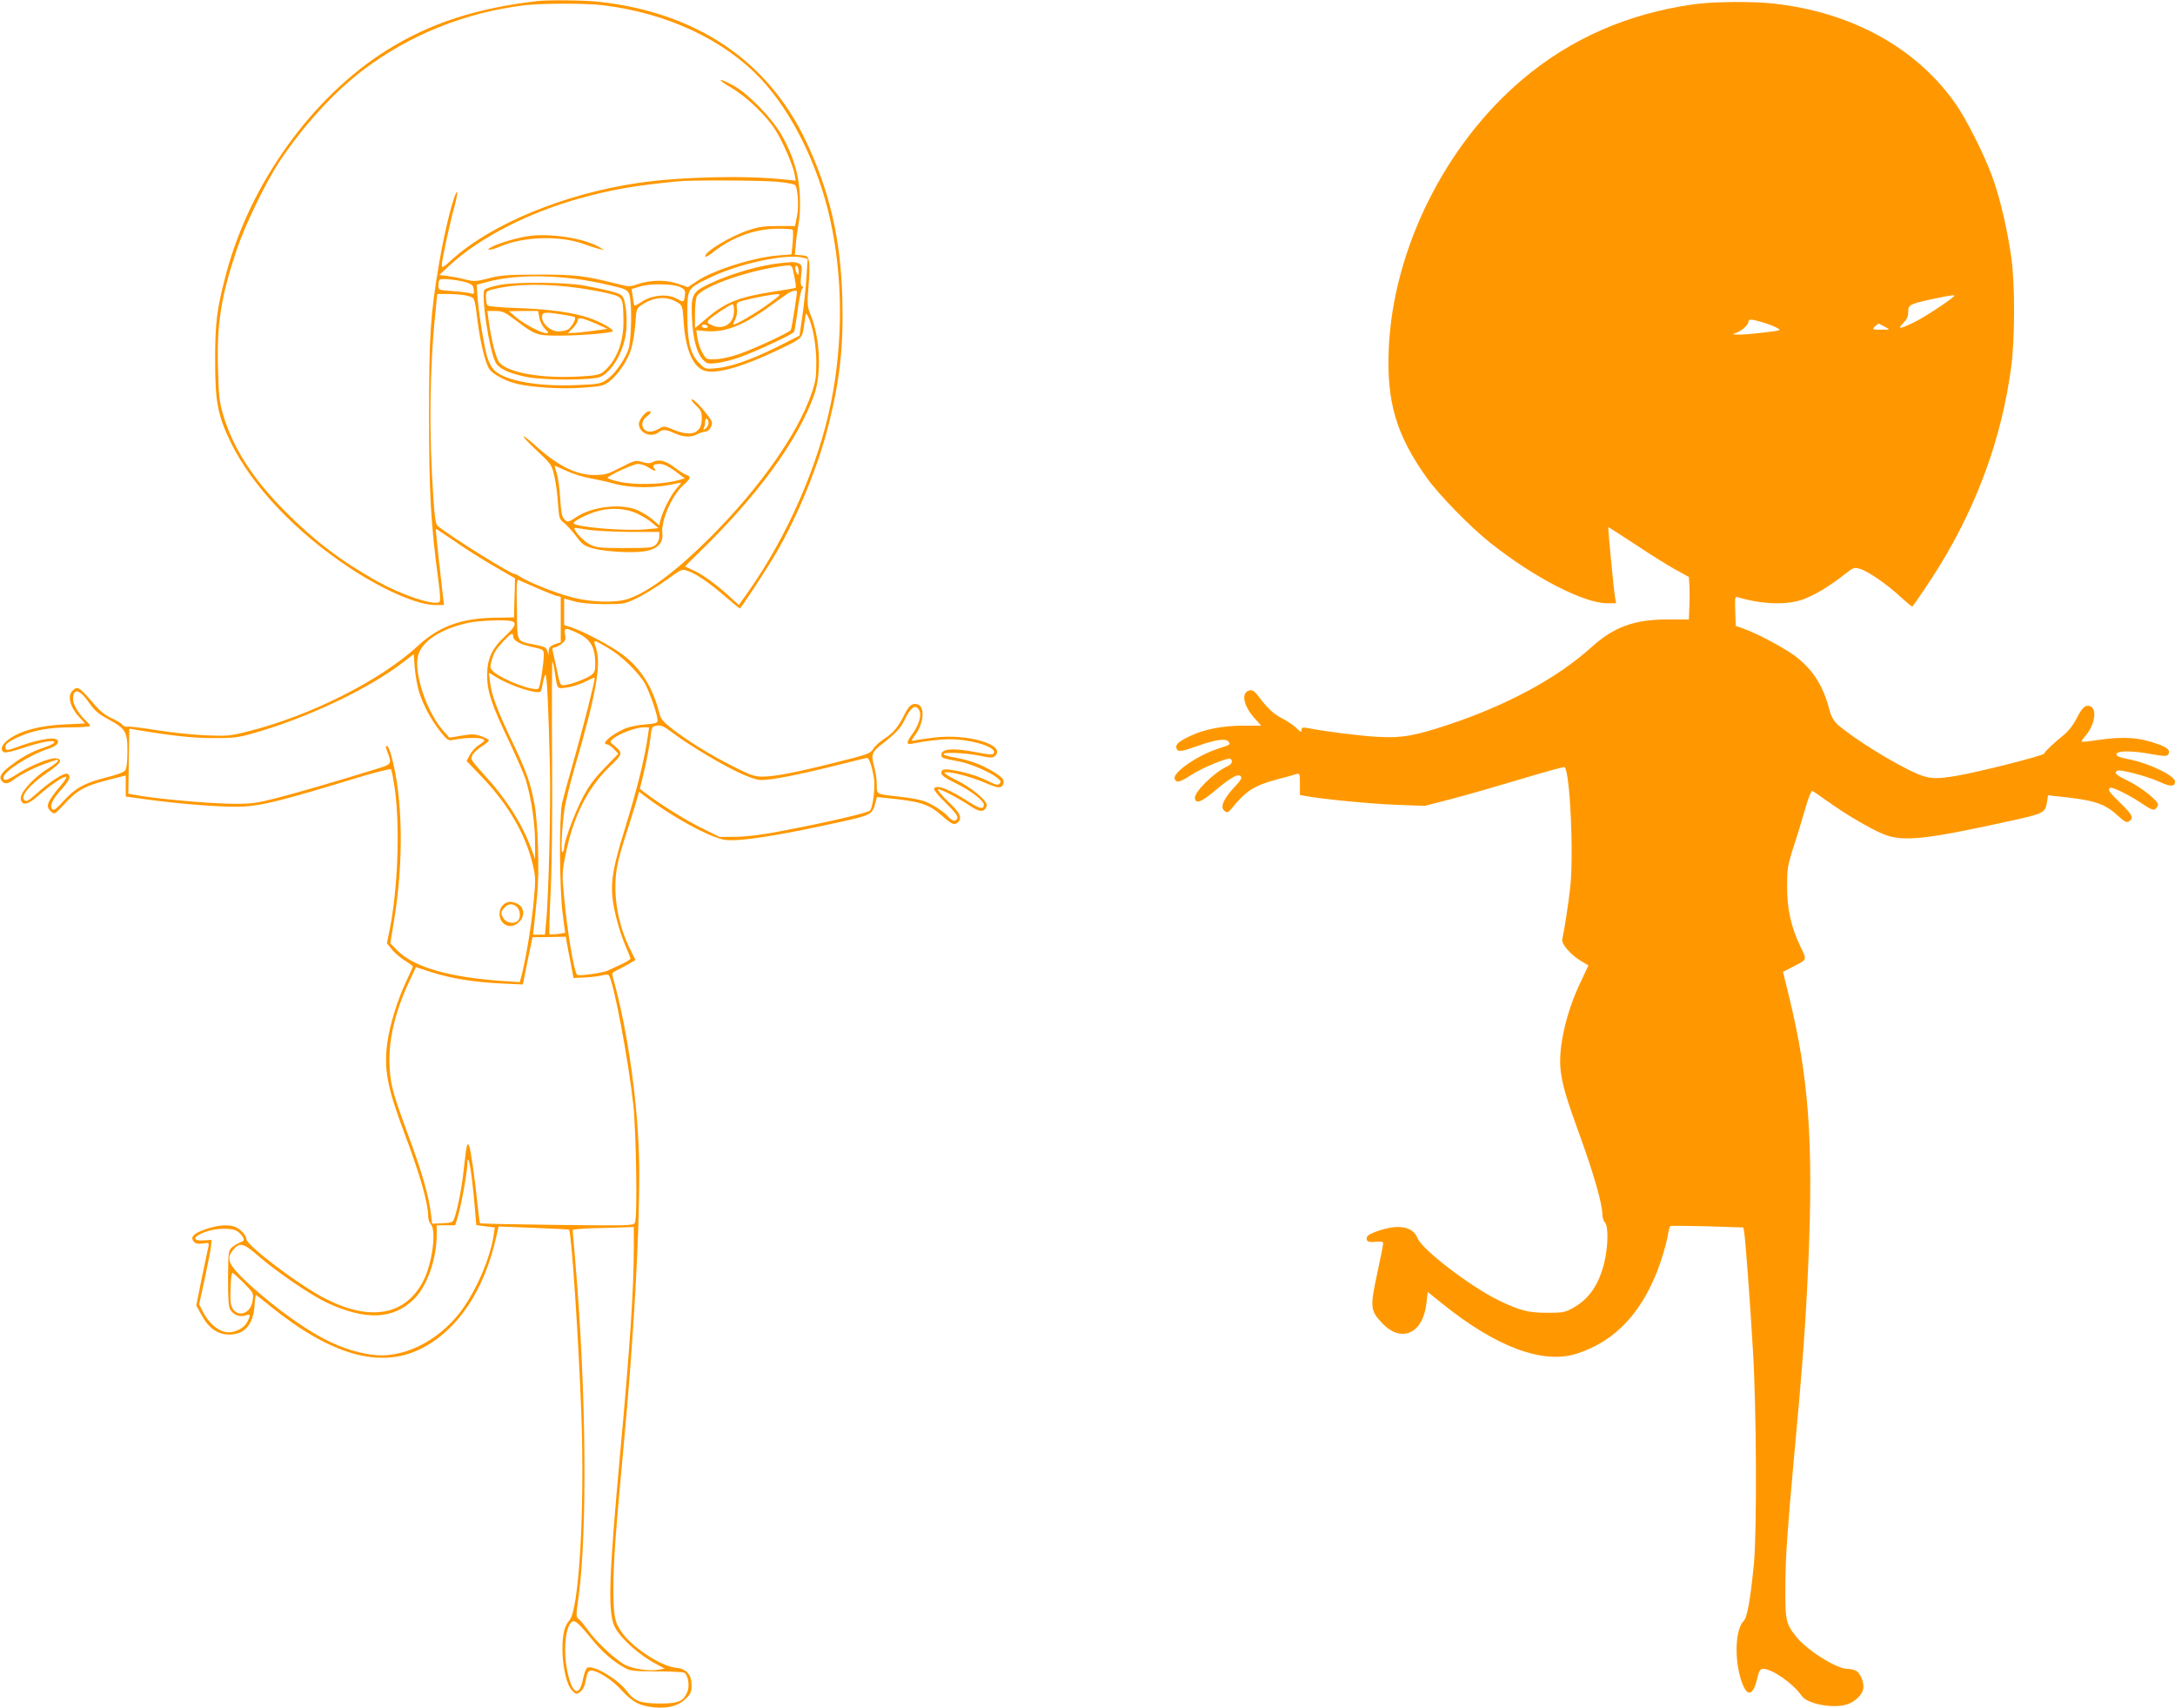 <?xml version="1.0" standalone="no"?>
<!DOCTYPE svg PUBLIC "-//W3C//DTD SVG 20010904//EN"
 "http://www.w3.org/TR/2001/REC-SVG-20010904/DTD/svg10.dtd">
<svg version="1.0" xmlns="http://www.w3.org/2000/svg"
 width="1280pt" height="1005pt" viewBox="0 0 1280 1005"
 preserveAspectRatio="xMidYMid meet">
<g transform="translate(0,1005) scale(0.1,-0.1)"
fill="#ff9800" stroke="none">
<path d="M3165 10044 c-359 -41 -633 -130 -885 -287 -441 -275 -807 -784 -949
-1317 -55 -208 -65 -286 -65 -510 0 -244 15 -325 93 -485 125 -256 384 -529
701 -738 196 -129 398 -217 501 -217 l52 0 -7 58 c-3 31 -15 131 -25 222 -10
91 -17 166 -16 168 1 1 51 -32 111 -73 60 -42 164 -108 232 -147 l123 -71 -3
-115 -3 -115 -115 -2 c-195 -3 -327 -51 -450 -165 -220 -204 -635 -413 -1005
-505 -102 -26 -120 -27 -245 -22 -74 3 -206 17 -292 31 -87 14 -164 23 -171
20 -8 -3 -20 3 -27 12 -8 9 -37 26 -65 39 -31 13 -66 41 -92 71 -99 115 -106
120 -137 88 -32 -31 -12 -99 46 -160 l29 -31 -123 -6 c-142 -6 -257 -37 -326
-87 -44 -31 -55 -66 -26 -77 9 -3 58 8 110 26 105 35 184 50 184 33 0 -6 -24
-18 -53 -28 -73 -24 -133 -55 -199 -105 -61 -45 -77 -71 -58 -94 17 -21 37
-19 73 9 42 31 128 74 196 97 63 22 61 22 61 10 0 -4 -27 -25 -59 -45 -81 -49
-163 -140 -159 -175 5 -44 41 -39 101 15 62 56 146 114 165 114 8 0 -6 -24
-30 -52 -83 -99 -92 -123 -57 -154 20 -18 21 -17 82 49 74 79 118 103 255 138
l102 26 0 -62 0 -62 122 -17 c221 -30 469 -48 573 -42 109 6 236 38 643 162
118 36 218 62 223 57 4 -4 15 -61 24 -126 29 -224 16 -576 -31 -814 l-17 -83
26 -33 c14 -19 49 -49 76 -67 28 -17 51 -34 51 -37 0 -3 -18 -42 -39 -87 -52
-110 -98 -259 -112 -365 -20 -151 0 -260 96 -516 97 -257 144 -422 145 -502 0
-17 7 -38 15 -47 35 -34 9 -229 -43 -332 -104 -203 -308 -242 -573 -108 -152
76 -469 315 -469 353 0 22 -35 59 -67 72 -40 15 -104 10 -172 -14 -72 -25 -93
-46 -71 -72 11 -13 24 -16 53 -12 36 5 38 4 34 -16 -3 -12 -20 -96 -39 -185
l-33 -164 31 -56 c42 -78 97 -116 165 -115 89 1 138 58 147 168 2 36 6 65 8
65 2 0 41 -30 86 -67 358 -289 648 -370 888 -248 214 108 371 343 441 659 l13
59 205 -8 c113 -4 208 -9 210 -11 14 -13 57 -660 72 -1079 21 -565 -13 -1157
-70 -1220 -29 -32 -41 -82 -41 -167 0 -105 25 -214 57 -246 22 -22 26 -23 46
-9 11 7 24 27 28 43 4 16 10 41 13 57 4 17 13 27 24 27 40 0 124 -54 180 -116
67 -72 106 -92 195 -101 81 -7 142 10 184 52 28 28 33 40 33 78 0 63 -30 97
-90 103 -90 8 -260 120 -323 212 -40 56 -47 95 -47 257 0 151 12 319 59 825
60 635 95 1262 93 1635 -2 361 -66 823 -157 1141 -5 15 0 23 22 33 15 7 47 24
70 37 l43 25 -26 52 c-68 132 -100 286 -91 425 4 63 18 126 50 227 25 77 55
173 67 213 l21 73 36 -27 c153 -117 363 -233 458 -254 77 -17 313 19 725 111
144 33 154 38 171 101 l10 38 57 -6 c201 -20 249 -35 330 -108 55 -48 70 -54
90 -34 26 26 12 56 -58 121 -38 37 -65 69 -61 72 11 6 115 -47 190 -97 57 -39
84 -39 98 -1 10 26 -86 107 -178 152 -44 21 -76 42 -70 45 17 11 149 -22 233
-58 80 -35 102 -37 112 -10 9 24 -3 39 -58 73 -70 42 -138 67 -220 82 -36 6
-69 15 -72 20 -9 15 120 10 207 -7 72 -15 82 -15 96 -1 64 64 -160 131 -358
107 -52 -6 -104 -14 -117 -17 -23 -5 -22 -4 8 38 47 68 54 160 11 174 -31 10
-51 -5 -78 -59 -37 -75 -66 -109 -120 -144 -26 -17 -56 -44 -65 -60 -16 -26
-31 -32 -225 -80 -235 -59 -355 -82 -429 -82 -44 0 -71 10 -175 63 -131 66
-267 150 -362 225 -45 36 -59 53 -67 86 -38 151 -108 263 -216 344 -67 51
-232 138 -306 162 l-38 12 0 78 0 78 58 -16 c37 -11 98 -16 177 -17 118 0 121
1 195 36 41 20 117 67 169 104 94 68 94 68 130 55 51 -18 125 -69 219 -150 44
-38 83 -70 86 -70 7 0 168 246 219 335 128 223 241 501 302 740 68 267 90 470
82 755 -10 348 -76 631 -217 926 -226 472 -649 753 -1221 814 -88 9 -287 11
-354 4z m385 -25 c377 -46 713 -204 929 -435 182 -195 334 -502 405 -819 77
-342 79 -724 6 -1087 -76 -371 -256 -782 -487 -1111 l-55 -77 -56 51 c-79 72
-159 130 -212 153 -25 11 -46 21 -48 22 -1 1 32 35 74 75 350 339 588 664 685
934 44 123 36 329 -17 463 -24 60 -25 66 -16 176 6 63 7 129 3 148 -6 30 -11
33 -45 36 l-38 3 5 57 c2 31 10 86 16 122 8 39 11 107 8 171 -6 125 -38 232
-108 356 -57 100 -199 245 -285 291 -93 49 -99 38 -9 -15 92 -54 213 -171 263
-256 44 -72 99 -202 108 -251 l7 -39 -59 6 c-231 26 -619 17 -864 -19 -437
-63 -872 -243 -1104 -455 -47 -43 -56 -48 -56 -30 0 29 45 239 74 344 13 48
20 87 16 87 -16 0 -72 -220 -105 -414 -52 -305 -60 -429 -60 -901 0 -453 10
-633 54 -964 14 -105 14 -131 4 -135 -43 -17 -223 45 -368 126 -210 118 -370
240 -540 412 -188 190 -304 371 -361 563 -23 77 -27 112 -31 273 -8 264 18
426 110 700 49 147 172 399 254 523 143 213 319 405 490 535 274 207 596 337
948 381 101 12 366 13 465 0z m1019 -1038 c65 -6 107 -14 112 -22 15 -25 21
-128 9 -183 l-11 -56 -100 0 c-81 0 -115 -5 -175 -25 -107 -36 -253 -124 -254
-153 0 -8 18 2 43 21 110 89 247 140 379 141 47 1 89 -2 93 -6 3 -3 3 -37 0
-76 l-7 -69 -77 -6 c-148 -12 -383 -86 -482 -153 l-51 -34 -61 21 c-71 24
-161 22 -237 -4 -42 -15 -50 -15 -120 3 -190 48 -248 55 -465 54 -180 0 -221
-4 -290 -22 -73 -19 -85 -19 -135 -7 -30 8 -77 17 -105 21 l-50 6 65 60 c175
161 464 309 770 393 187 51 316 73 570 98 75 8 480 6 579 -2z m160 -448 l24
-6 -7 -111 c-4 -61 -15 -163 -24 -226 l-17 -115 -130 -66 c-154 -76 -276 -119
-362 -126 -61 -6 -63 -5 -97 29 -53 53 -71 125 -71 284 0 158 -1 156 130 219
174 85 456 145 554 118z m-1339 -124 c47 -6 134 -22 193 -36 97 -22 109 -28
119 -52 19 -44 15 -278 -5 -331 -25 -65 -82 -144 -126 -174 -35 -24 -48 -27
-177 -32 -223 -10 -418 24 -483 85 -17 16 -35 49 -45 85 -19 65 -53 280 -57
366 l-3 55 69 18 c135 35 313 41 515 16z m-641 -22 c29 -10 37 -18 39 -41 3
-26 1 -28 -20 -22 -13 4 -60 10 -105 13 -82 6 -83 6 -83 33 0 15 3 30 8 34 9
10 112 -1 161 -17z m1256 -27 c25 -13 29 -20 26 -45 -5 -44 -8 -46 -47 -23
-51 30 -146 23 -204 -16 -23 -15 -44 -26 -46 -23 -2 2 -7 24 -10 50 l-7 46 49
15 c61 19 196 17 239 -4z m-1253 -51 c42 -11 41 -7 58 -144 16 -130 48 -260
72 -290 24 -30 95 -68 159 -83 88 -22 270 -33 392 -23 110 8 121 11 155 38 52
42 106 122 126 188 10 30 21 97 25 147 6 91 6 93 40 115 70 47 144 52 207 14
30 -18 31 -21 37 -112 10 -154 49 -254 110 -285 63 -33 223 10 453 120 144 70
135 59 150 170 6 47 7 48 19 25 28 -55 48 -166 49 -269 0 -89 -4 -117 -28
-185 -82 -239 -304 -554 -595 -846 -200 -199 -365 -323 -484 -363 -74 -25
-215 -21 -330 9 -96 25 -253 87 -305 121 -15 10 -29 17 -32 16 -17 -4 -360
209 -452 281 -14 11 -19 42 -27 158 -27 383 -23 768 11 1096 l11 113 71 0 c39
0 88 -5 108 -11z m405 -1718 c50 -22 103 -43 117 -47 l26 -6 0 -133 0 -134
-35 -12 c-27 -10 -35 -19 -36 -39 l-1 -25 -7 24 c-5 21 -17 26 -71 37 -114 23
-105 6 -108 209 -3 144 -1 177 10 172 7 -3 54 -24 105 -46z m-143 -197 c28
-11 17 -34 -43 -89 -77 -72 -105 -134 -104 -230 0 -94 25 -170 128 -385 45
-96 89 -197 98 -225 35 -115 57 -267 56 -388 l0 -82 -20 54 c-53 149 -147 298
-284 447 -75 83 -77 86 -64 112 8 14 33 37 56 51 23 14 41 30 40 35 -2 6 -23
16 -48 25 -37 12 -55 12 -114 2 l-70 -12 -38 43 c-95 108 -172 335 -147 438
21 86 132 159 295 195 62 14 231 20 259 9z m376 -65 c84 -38 112 -83 113 -182
1 -40 -3 -53 -21 -68 -27 -21 -115 -55 -156 -60 -29 -4 -29 -4 -48 86 -11 50
-22 100 -25 113 -4 15 -1 22 9 22 9 0 28 10 43 21 23 19 26 27 20 55 -7 41 1
42 65 13z m-370 -22 c0 -26 36 -47 108 -63 72 -16 72 -16 72 -50 0 -46 -20
-178 -30 -194 -15 -25 -214 49 -267 99 -19 18 -20 25 -11 58 14 52 24 69 70
119 42 45 58 54 58 31z m559 -70 c82 -48 183 -148 219 -214 30 -59 72 -181 72
-213 0 -14 -12 -18 -74 -23 -42 -3 -95 -14 -122 -26 -80 -36 -141 -91 -101
-91 7 0 25 -12 40 -28 l26 -27 -82 -85 c-62 -64 -94 -108 -129 -176 -48 -92
-108 -255 -108 -292 0 -12 -4 -23 -10 -27 -10 -6 -5 127 11 247 5 42 35 162
65 265 123 421 154 597 121 691 -18 51 -16 51 72 -1z m-1110 -267 c27 -80 70
-158 125 -228 34 -43 45 -51 66 -47 93 18 191 17 190 -3 -1 -4 -15 -16 -33
-27 -18 -11 -41 -37 -52 -57 l-19 -36 91 -95 c152 -159 253 -332 296 -505 19
-79 20 -93 9 -216 -14 -148 -45 -337 -73 -448 l-10 -37 -82 5 c-334 22 -542
82 -642 184 l-38 39 21 128 c59 350 53 733 -15 976 -8 31 -20 57 -24 57 -11 0
-11 -3 0 -32 28 -77 30 -74 -77 -107 -233 -72 -446 -134 -570 -166 -115 -30
-149 -35 -250 -35 -144 0 -486 31 -602 55 l-25 5 3 191 3 191 37 -6 c217 -36
334 -49 452 -49 117 -1 148 2 233 26 316 88 690 264 892 422 l60 46 6 -83 c4
-46 16 -112 28 -148z m795 130 c17 -110 12 -103 70 -96 28 3 77 18 109 34 31
16 57 27 57 24 0 -24 -65 -280 -115 -457 -35 -121 -69 -247 -77 -280 -18 -82
-16 -512 4 -657 l14 -107 -43 -7 c-24 -3 -46 -4 -49 -1 -3 3 0 110 6 239 8
144 11 450 9 805 -2 314 -1 566 2 560 4 -7 10 -32 13 -57z m-224 -91 c41 -15
91 -29 110 -31 35 -3 35 -3 44 50 5 28 13 52 16 52 9 0 18 -193 26 -535 6
-238 -7 -781 -23 -932 l-6 -63 -35 0 -35 0 7 63 c4 34 11 109 17 167 14 133 6
417 -15 535 -23 126 -48 197 -133 374 -88 185 -121 273 -129 348 l-7 55 44
-27 c24 -16 77 -40 119 -56z m-2518 -91 c35 -50 57 -69 113 -99 105 -57 115
-74 115 -190 0 -61 -5 -101 -13 -112 -7 -11 -51 -27 -108 -41 -129 -32 -185
-63 -253 -137 -41 -46 -59 -60 -67 -52 -19 19 -1 59 51 116 51 56 61 83 35 94
-19 7 -105 -49 -181 -118 -45 -40 -58 -48 -70 -38 -28 23 32 94 146 171 70 48
81 71 38 76 -33 4 -156 -46 -227 -93 -56 -37 -81 -44 -81 -21 0 36 154 134
268 171 55 18 72 48 32 58 -27 7 -130 -15 -213 -47 -57 -21 -69 -23 -74 -11
-8 23 11 39 77 69 86 39 179 56 308 56 61 0 112 4 112 8 0 5 -10 17 -21 28
-43 38 -79 97 -79 129 0 68 37 61 92 -17z m4888 -48 c15 -28 -2 -86 -40 -138
-38 -52 -38 -65 -2 -58 77 16 164 26 222 26 118 0 260 -41 260 -75 0 -19 -16
-19 -113 0 -130 25 -197 19 -197 -16 0 -19 1 -20 105 -40 66 -12 186 -64 225
-97 20 -16 22 -23 13 -33 -10 -10 -21 -8 -56 9 -64 32 -124 52 -197 66 -74 14
-90 12 -90 -14 0 -12 25 -30 83 -58 85 -41 167 -103 167 -127 0 -29 -23 -25
-83 13 -123 80 -199 109 -210 80 -2 -7 29 -45 70 -84 52 -51 72 -76 67 -88 -8
-22 -27 -20 -50 5 -29 33 -99 78 -146 95 -24 8 -81 19 -128 24 -159 18 -150
13 -150 72 0 29 -7 78 -16 110 -19 66 -12 85 46 129 78 60 110 94 131 137 38
82 68 102 89 62z m-1248 -265 c154 -92 270 -145 319 -145 60 0 214 30 419 81
107 27 198 49 203 49 11 0 27 -45 39 -110 10 -55 -2 -167 -21 -199 -9 -13
-242 -68 -526 -122 -104 -20 -195 -32 -260 -33 l-100 -1 -105 52 c-91 44 -262
151 -339 212 l-25 19 28 118 c15 66 30 148 34 184 7 62 8 65 37 70 25 5 41 -3
99 -46 37 -29 127 -87 198 -129z m-348 123 c-19 -138 -63 -316 -139 -563 -65
-210 -80 -293 -71 -393 8 -82 43 -211 81 -297 14 -32 25 -61 25 -66 0 -5 -26
-21 -57 -35 -32 -15 -66 -31 -76 -35 -25 -13 -162 -33 -179 -26 -18 6 -61 261
-79 467 -12 126 -11 142 10 244 44 218 127 385 253 509 87 84 86 84 30 132
-24 20 -24 20 -4 38 31 28 132 66 175 67 l37 0 -6 -42z m-478 -1227 c3 -20 14
-74 23 -121 l16 -85 65 3 c36 2 81 7 100 12 19 5 38 6 42 2 27 -27 116 -497
145 -762 17 -163 25 -658 10 -694 -7 -18 -22 -19 -458 -14 -247 3 -452 7 -454
10 -2 2 -9 53 -15 113 -15 152 -41 327 -50 345 -11 19 -15 0 -30 -134 -11
-107 -34 -225 -53 -285 -12 -36 -13 -36 -73 -39 l-61 -3 -7 58 c-11 99 -52
244 -125 440 -100 271 -112 317 -118 421 -9 154 29 322 116 508 l39 83 89 -29
c118 -38 251 -59 409 -67 l131 -6 28 139 29 139 98 1 98 2 6 -37z m-558 -1396
c7 -55 15 -137 18 -182 l7 -82 54 -7 55 -7 -7 -46 c-20 -136 -104 -329 -195
-450 -135 -178 -347 -280 -527 -252 -169 26 -314 97 -528 257 -60 45 -152 122
-203 170 -106 101 -122 136 -83 185 41 52 62 47 158 -37 108 -93 304 -226 398
-270 229 -106 391 -98 513 23 77 77 132 236 132 379 l0 54 55 0 54 0 16 53
c20 67 55 260 55 306 1 64 16 12 28 -94z m952 -397 c0 -241 -22 -576 -80
-1208 -66 -718 -73 -925 -36 -1015 29 -68 142 -171 250 -228 l48 -26 -36 -6
c-52 -10 -144 3 -195 27 -53 26 -167 131 -218 202 -20 28 -45 58 -55 67 -19
14 -19 19 -4 125 54 391 46 1233 -19 1989 -8 93 -15 173 -15 177 0 4 57 9 128
11 70 1 151 4 180 5 l52 2 0 -122z m-2332 96 c12 -8 27 -24 32 -35 9 -16 7
-21 -17 -30 -15 -6 -37 -19 -49 -30 -20 -18 -21 -30 -22 -182 0 -126 3 -167
14 -185 20 -31 57 -44 89 -32 30 11 32 2 9 -41 -16 -32 -66 -59 -109 -59 -54
0 -116 51 -153 125 l-20 40 34 155 c18 85 35 171 36 189 l3 35 -47 -3 c-67 -4
-65 21 5 48 64 25 163 28 195 5z m36 -303 c57 -58 59 -61 53 -103 -14 -101
-125 -104 -130 -3 -3 74 3 165 11 165 4 0 34 -27 66 -59z m2036 -2081 c70 -88
137 -147 210 -186 30 -16 58 -19 185 -19 83 0 155 -4 162 -8 23 -15 33 -77 18
-113 -23 -56 -56 -69 -165 -68 -114 1 -146 13 -194 76 -53 69 -190 150 -229
135 -8 -3 -19 -33 -26 -67 -20 -103 -58 -93 -87 23 -35 138 -16 317 34 317 13
0 46 -33 92 -90z"/>
<path d="M3105 8660 c-70 -11 -179 -44 -215 -65 -38 -22 -1 -19 54 5 137 58
347 65 486 16 41 -15 86 -29 100 -32 l25 -5 -25 15 c-88 54 -294 86 -425 66z"/>
<path d="M4605 8503 c-128 -12 -302 -62 -432 -124 -101 -48 -108 -64 -100
-213 6 -113 28 -194 64 -233 22 -23 30 -25 77 -20 28 3 88 17 131 32 86 29
318 136 328 152 3 5 13 63 21 128 9 65 21 122 27 126 8 5 8 9 -1 14 -8 5 -10
25 -5 65 6 52 5 60 -13 69 -12 6 -29 10 -39 9 -10 -1 -36 -3 -58 -5z m60 -35
c18 -81 22 -109 16 -112 -3 -2 -55 -11 -116 -20 -219 -34 -294 -63 -412 -164
l-63 -53 0 80 c0 44 4 90 9 103 23 62 334 168 543 187 11 0 20 -8 23 -21z m35
-16 c0 -21 -2 -24 -10 -12 -13 20 -13 53 0 45 6 -3 10 -18 10 -33z m-10 -119
c-1 -29 -31 -216 -36 -225 -10 -15 -216 -111 -309 -143 -45 -16 -104 -28 -135
-29 -54 -1 -54 -1 -77 40 -13 23 -26 62 -29 86 l-6 45 51 -5 c117 -11 227 32
391 153 47 34 94 67 105 73 23 13 45 15 45 5z m-171 -74 c-70 -51 -186 -119
-203 -119 -2 0 2 14 11 31 9 19 13 44 10 65 -5 32 -4 34 36 45 64 17 169 37
201 38 26 1 19 -6 -55 -60z m-199 -37 c0 -74 -59 -115 -125 -88 -33 14 -36 18
-24 33 16 19 128 93 141 93 4 0 8 -17 8 -38z m-155 -92 c3 -5 -3 -10 -14 -10
-12 0 -21 5 -21 10 0 6 6 10 14 10 8 0 18 -4 21 -10z"/>
<path d="M2945 8374 c-44 -8 -86 -21 -93 -28 -23 -23 26 -355 64 -427 18 -37
74 -64 177 -86 102 -22 401 -22 444 1 64 33 124 132 144 238 15 84 4 213 -21
238 -16 16 -76 32 -225 60 -100 19 -398 22 -490 4z m470 -20 c55 -8 132 -22
170 -32 81 -20 82 -21 84 -158 2 -130 -43 -242 -121 -304 -21 -16 -48 -21
-149 -26 -212 -11 -404 22 -458 80 -21 23 -48 125 -66 254 l-7 52 47 0 c42 0
56 -6 119 -54 115 -87 125 -91 251 -91 131 0 314 15 321 26 6 11 -71 55 -138
78 -94 32 -235 52 -418 58 -110 4 -178 10 -182 17 -4 6 -8 27 -8 48 0 35 2 36
48 47 131 32 310 33 507 5z m-241 -173 c3 -22 17 -49 32 -65 24 -24 25 -26 7
-26 -29 0 -132 55 -178 95 l-40 34 86 1 86 0 7 -39z m135 18 c36 -5 68 -12 73
-15 12 -7 -19 -62 -41 -74 -11 -5 -36 -10 -56 -10 -45 0 -95 45 -95 84 0 30
15 32 119 15z m206 -57 l60 -27 -85 -12 c-47 -6 -99 -12 -117 -12 l-31 -1 29
29 c16 16 29 37 29 46 0 21 29 15 115 -23z"/>
<path d="M4094 7666 c31 -29 36 -40 36 -80 0 -86 -60 -109 -168 -64 -52 22
-55 22 -84 5 -16 -9 -40 -17 -52 -17 -49 0 -63 56 -21 88 27 21 32 32 15 32
-20 0 -60 -49 -60 -74 0 -53 70 -84 114 -51 26 20 45 19 97 -5 53 -23 94 -25
133 -5 15 8 37 15 47 15 19 0 39 27 39 53 0 21 -99 137 -117 137 -9 0 0 -13
21 -34z m76 -105 c0 -10 -8 -25 -17 -32 -15 -12 -16 -12 -10 4 4 10 7 28 7 38
0 11 5 17 10 14 6 -3 10 -14 10 -24z"/>
<path d="M3080 7482 c0 -5 38 -45 84 -88 82 -77 84 -81 99 -149 9 -38 18 -110
21 -160 6 -85 8 -91 37 -113 16 -14 48 -48 70 -78 33 -45 47 -56 92 -69 64
-20 223 -30 302 -20 78 9 119 47 113 103 -10 76 55 225 123 287 44 39 48 51
19 60 -11 3 -43 24 -72 46 -54 40 -92 48 -129 29 -13 -8 -31 -7 -59 1 -39 12
-44 11 -127 -32 -78 -40 -92 -44 -157 -44 -107 0 -218 56 -353 180 -35 31 -63
52 -63 47z m735 -182 c35 -23 53 -26 36 -7 -15 18 -4 27 33 27 21 0 50 -14 89
-42 l57 -43 -47 -13 c-85 -23 -250 -27 -338 -7 -42 9 -73 20 -69 25 25 22 153
80 179 80 17 0 44 -9 60 -20z m-483 -20 c36 -17 100 -37 144 -45 43 -8 104
-21 134 -30 110 -30 254 -29 380 2 24 6 24 5 -9 -32 -34 -39 -82 -134 -95
-188 l-7 -28 -36 32 c-20 17 -59 42 -87 55 -95 44 -272 25 -368 -41 -44 -30
-50 -30 -70 -7 -11 12 -17 48 -21 117 -3 55 -12 121 -20 148 -8 26 -14 47 -12
47 1 0 32 -14 67 -30z m420 -253 c29 -14 69 -38 88 -55 l35 -30 -78 -7 c-116
-11 -395 12 -420 34 -12 11 83 59 149 76 78 19 160 13 226 -18z m-49 -107
l177 0 0 -28 c0 -17 -9 -37 -21 -48 -19 -17 -38 -19 -183 -19 -147 0 -165 2
-206 22 -35 18 -90 76 -90 96 0 2 33 -2 73 -9 39 -7 152 -13 250 -14z"/>
<path d="M2990 4742 c-31 -10 -50 -36 -50 -69 0 -67 68 -96 115 -48 40 39 29
95 -22 112 -16 6 -35 8 -43 5z m52 -29 c20 -18 24 -63 6 -81 -20 -20 -65 -14
-82 10 -21 30 -20 44 4 68 24 24 47 25 72 3z"/>
<path d="M9970 10025 c-388 -54 -725 -201 -1010 -442 -455 -384 -761 -999
-787 -1583 -14 -315 44 -510 224 -762 70 -99 257 -290 373 -382 258 -205 551
-356 690 -356 l51 0 -6 33 c-7 34 -43 410 -40 415 1 1 71 -44 156 -100 85 -57
191 -123 236 -148 l82 -45 3 -50 c2 -27 2 -84 0 -125 l-3 -75 -122 0 c-200 0
-318 -43 -452 -164 -198 -179 -492 -339 -837 -454 -201 -67 -279 -81 -418 -73
-99 5 -302 30 -415 52 -30 5 -35 3 -35 -12 0 -15 -6 -12 -32 13 -18 17 -55 42
-83 56 -51 26 -88 61 -139 130 -19 26 -34 37 -48 35 -56 -8 -44 -85 23 -162
l41 -46 -102 0 c-122 0 -234 -21 -316 -61 -68 -32 -89 -51 -80 -74 8 -21 26
-19 120 14 109 39 168 47 185 28 14 -18 13 -19 -59 -42 -122 -39 -271 -142
-257 -178 10 -26 30 -21 98 23 67 43 214 104 229 95 18 -11 10 -32 -16 -44
-79 -35 -199 -154 -192 -189 6 -34 38 -22 114 42 97 81 139 105 155 89 10 -10
2 -24 -34 -62 -61 -65 -85 -114 -67 -136 17 -20 27 -19 48 7 85 105 131 135
269 172 50 13 101 27 112 31 20 6 21 3 21 -58 l0 -65 33 -6 c102 -19 395 -47
537 -52 l165 -6 155 40 c85 22 269 75 409 117 139 42 256 74 259 71 32 -32 54
-515 33 -707 -11 -99 -36 -259 -47 -306 -7 -27 51 -93 112 -129 l42 -25 -48
-102 c-83 -174 -130 -381 -116 -511 11 -93 31 -162 118 -401 79 -218 128 -391
128 -452 0 -17 7 -38 15 -47 22 -22 19 -146 -5 -241 -32 -127 -90 -210 -182
-261 -49 -27 -61 -29 -153 -29 -111 0 -160 13 -285 73 -168 82 -450 298 -477
365 -19 46 -56 67 -120 67 -56 0 -170 -37 -178 -58 -9 -25 7 -34 51 -29 34 3
44 1 44 -10 0 -8 -16 -90 -36 -181 -42 -197 -40 -215 34 -292 113 -115 238
-55 257 124 l7 64 87 -70 c316 -255 593 -358 792 -293 234 76 396 255 494 546
19 59 38 128 41 153 4 26 10 49 15 51 4 3 102 2 218 -1 l211 -7 5 -31 c7 -46
33 -383 51 -691 21 -340 24 -1061 6 -1255 -21 -214 -39 -317 -61 -339 -44 -44
-55 -196 -22 -321 33 -125 74 -134 101 -22 12 51 19 62 36 62 53 0 179 -88
227 -159 32 -48 187 -77 268 -50 45 15 87 55 94 89 8 35 -16 95 -43 109 -12 6
-35 11 -52 11 -62 0 -237 110 -300 190 -61 77 -65 95 -63 315 1 150 13 324 47
695 57 615 73 836 89 1210 29 702 1 1075 -116 1553 l-34 138 56 29 c89 46 86
38 46 121 -55 117 -77 216 -78 349 0 105 3 125 36 230 21 63 52 166 70 228 17
62 37 110 42 108 6 -2 46 -29 90 -61 106 -76 245 -158 325 -192 113 -48 244
-35 735 73 216 47 221 50 232 116 l6 38 56 -6 c216 -22 276 -41 356 -115 37
-34 50 -41 63 -33 31 20 24 37 -47 106 -70 68 -79 82 -63 92 12 7 106 -38 184
-90 56 -38 71 -44 83 -34 8 7 15 18 15 25 0 24 -98 101 -174 139 -73 35 -87
48 -66 61 15 10 173 -32 245 -64 69 -32 95 -31 95 0 0 35 -157 110 -280 133
-44 8 -65 17 -65 27 0 22 86 23 198 3 82 -15 100 -15 107 -4 14 23 0 39 -54
59 -114 42 -205 49 -356 27 -52 -8 -97 -13 -99 -10 -2 2 5 14 16 27 61 66 78
168 32 182 -27 9 -46 -9 -80 -76 -17 -34 -46 -71 -70 -91 -54 -42 -115 -100
-120 -113 -5 -12 -380 -107 -513 -130 -123 -21 -161 -19 -236 13 -130 56 -377
209 -467 290 -19 17 -36 45 -43 73 -37 144 -92 236 -189 316 -62 51 -237 145
-326 176 l-40 14 -3 87 c-3 80 -1 87 15 82 142 -43 291 -48 387 -12 71 27 150
75 239 144 56 44 58 45 95 34 48 -15 160 -92 241 -168 34 -31 63 -55 65 -53
19 22 114 163 158 235 226 367 369 761 424 1174 22 166 23 483 1 643 -22 156
-61 327 -103 451 -48 140 -160 365 -233 466 -231 323 -609 529 -1063 579 -128
14 -349 12 -468 -4z m1529 -1719 c-33 -30 -180 -127 -234 -152 -85 -42 -102
-43 -64 -5 21 22 29 39 29 65 0 44 7 47 160 80 96 20 121 23 109 12z m-1128
-152 c30 -9 68 -23 84 -32 30 -16 30 -16 -70 -28 -55 -7 -122 -13 -150 -13
-44 1 -46 2 -21 9 33 10 76 48 76 67 0 17 15 16 81 -3z m727 -30 c26 -14 26
-14 -27 -14 -53 0 -54 0 -36 20 10 11 22 17 26 14 5 -3 21 -12 37 -20z"/>
</g>
</svg>
